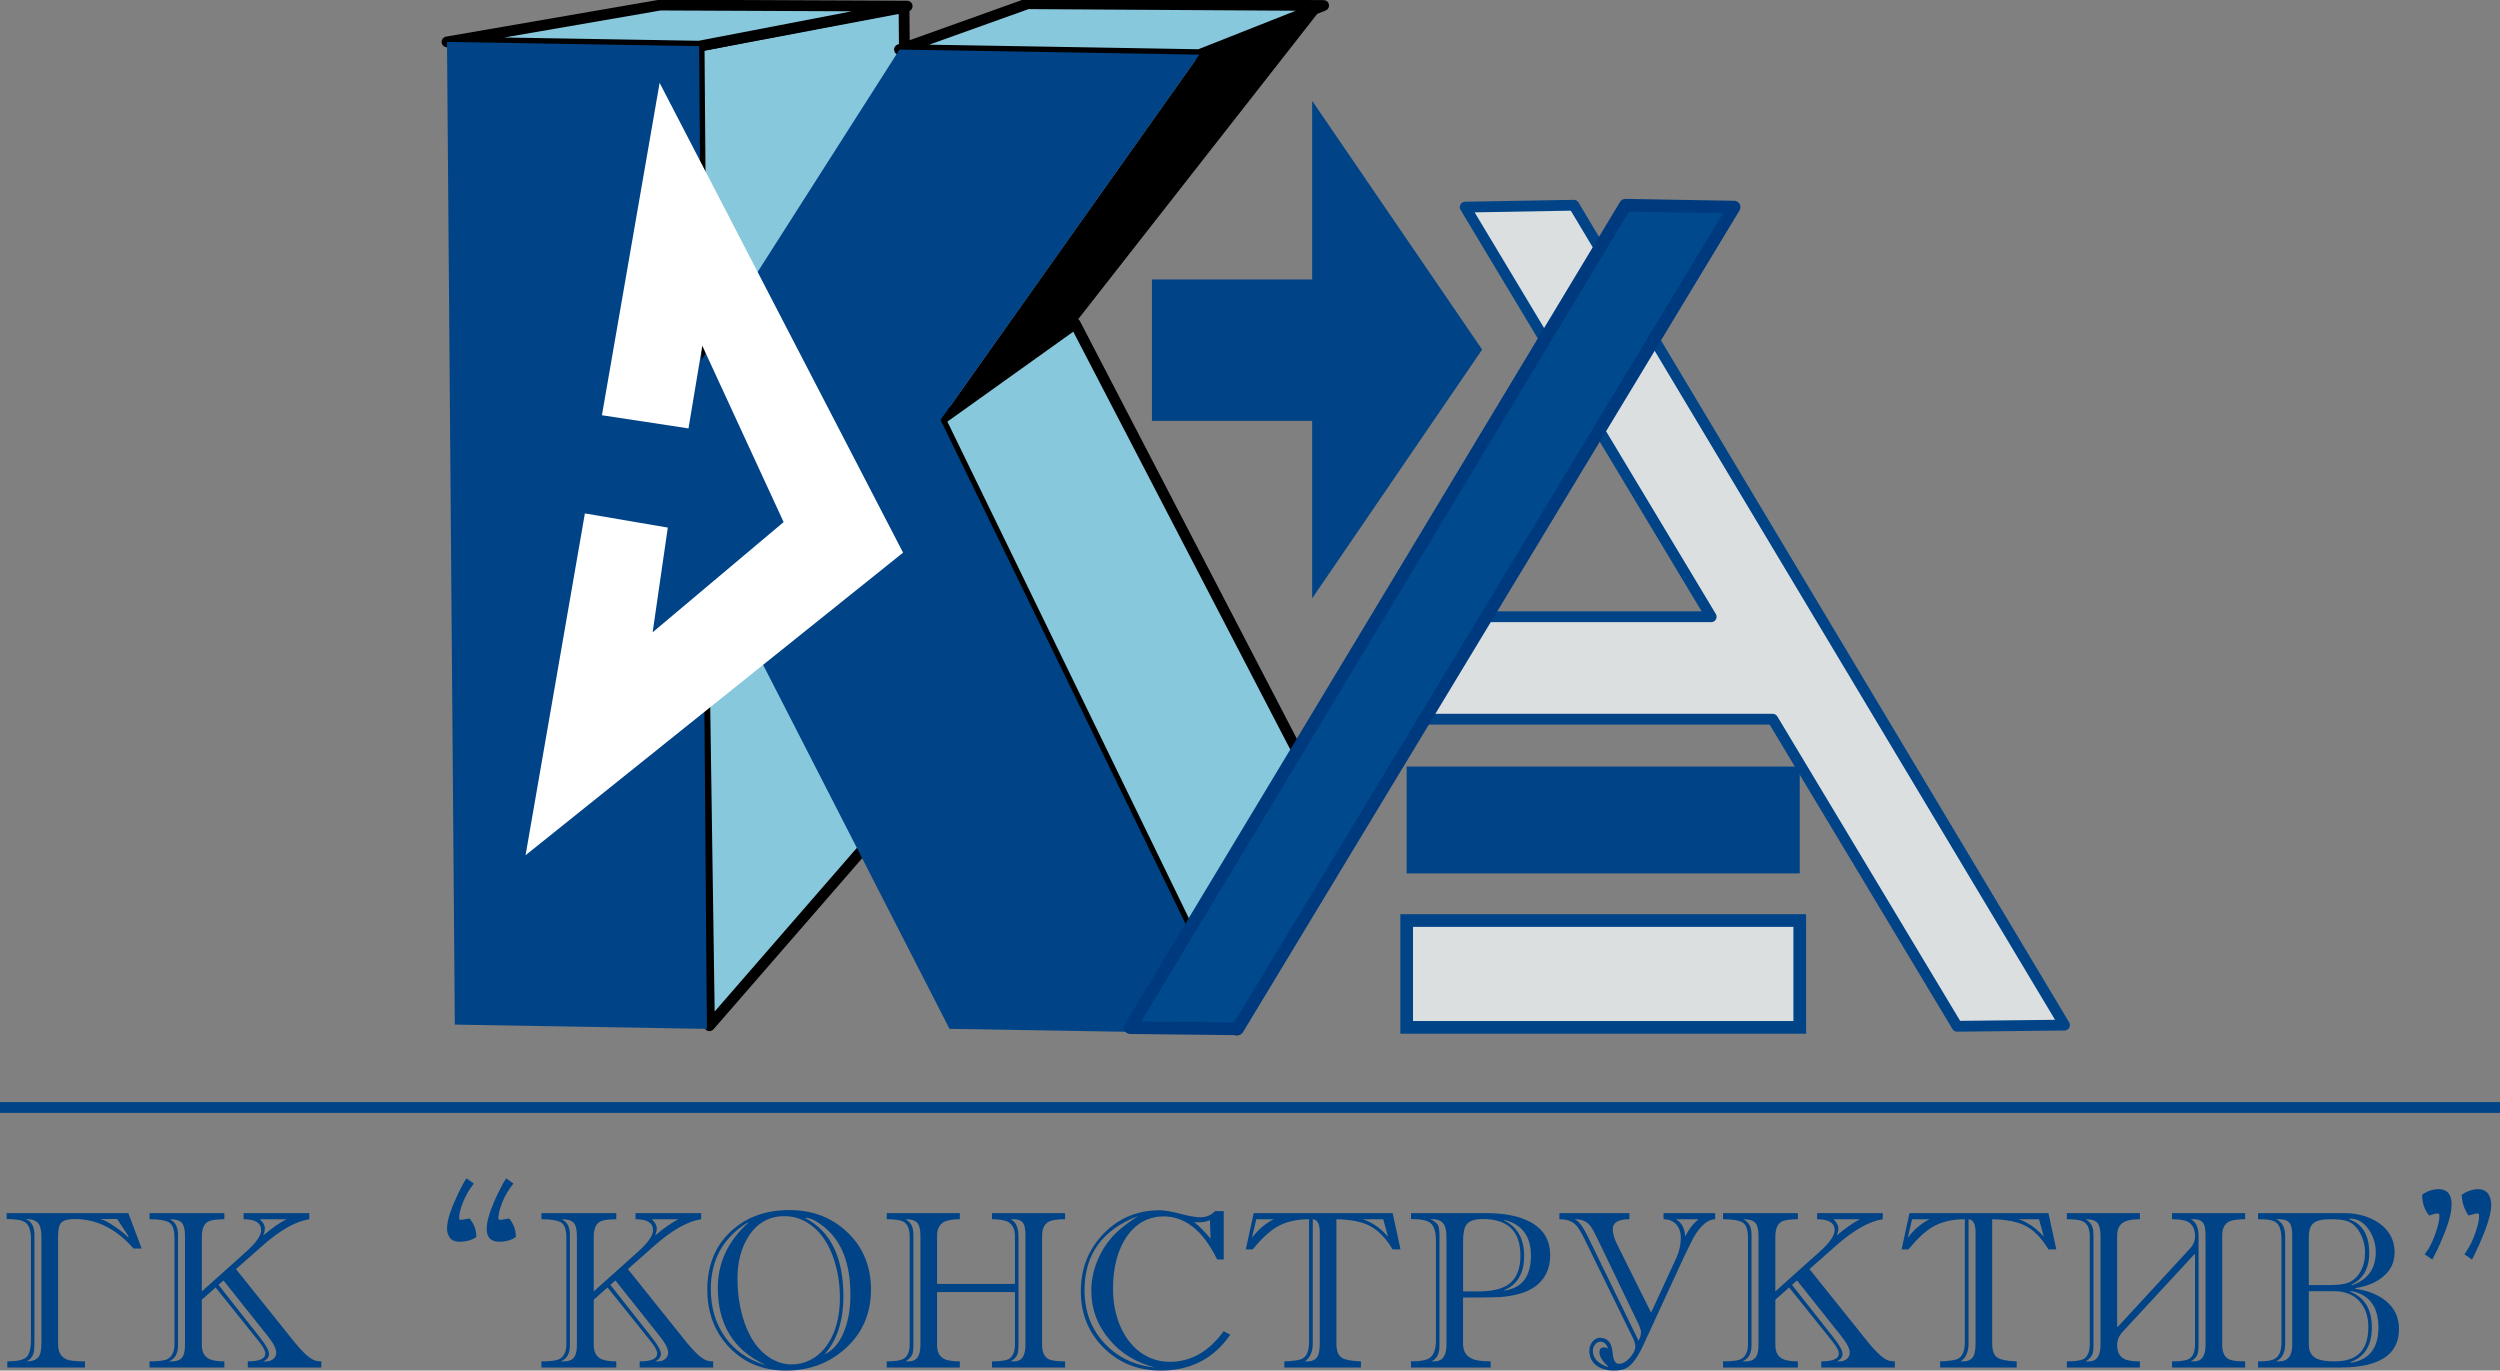 <svg width="197" height="108" viewBox="0 0 197 108" fill="none" xmlns="http://www.w3.org/2000/svg">
<rect x="0" y="0" width="197" height="108" fill="#808080" stroke="none"/>
<g clip-path="url(#clip0_662_768)">
<path d="M124.018 16.172L115.458 16.321L134.841 48.599H110.093V56.675H139.691L154.22 80.871L162.683 80.778L124.018 16.172Z" fill="#DCDFE0"/>
<path d="M124.018 16.172L115.458 16.321L134.841 48.599H110.093V56.675H139.691L154.22 80.871L162.683 80.778L124.018 16.172Z" stroke="#004387" stroke-width="0.85" stroke-miterlimit="10" stroke-linecap="round" stroke-linejoin="round"/>
<path d="M141.821 60.404H110.846V68.824H141.821V60.404Z" fill="#004387"/>
<path d="M141.821 72.538H110.846V80.957H141.821V72.538Z" fill="#DCDFE0"/>
<path d="M141.821 72.538H110.846V80.957H141.821V72.538Z" stroke="#004387" stroke-miterlimit="10"/>
<path d="M116.793 27.547L103.399 7.946V22.021H90.774V33.165H103.399V47.148L116.793 27.547Z" fill="#004387"/>
<path d="M55.457 49.908L69.256 34.012L69.504 65.179L55.906 80.827L55.457 49.908Z" fill="#87C8DD"/>
<path d="M55.457 49.908L69.256 34.012L69.504 65.179L55.906 80.827L55.457 49.908Z" stroke="black" stroke-width="0.85" stroke-miterlimit="10" stroke-linecap="round" stroke-linejoin="round"/>
<path d="M55.09 3.639L71.238 0.587L71.435 25.301L55.286 28.353L55.09 3.639Z" fill="#87C8DD"/>
<path d="M55.09 3.639L71.238 0.587L71.435 25.301L55.286 28.353L55.09 3.639Z" stroke="black" stroke-width="0.85" stroke-miterlimit="10" stroke-linecap="round" stroke-linejoin="round"/>
<path d="M35.225 3.303L52.025 0.399L71.483 0.484L55.09 3.639L35.225 3.303Z" fill="#87C8DD"/>
<path d="M35.225 3.303L52.025 0.399L71.483 0.484L55.09 3.639L35.225 3.303Z" stroke="black" stroke-width="0.85" stroke-miterlimit="10" stroke-linecap="round" stroke-linejoin="round"/>
<path d="M84.725 25.506L74.115 33.088L93.655 73.273L93.668 73.27L97.461 81.162L106.044 66.554L84.725 25.506Z" fill="#87C8DD"/>
<path d="M84.725 25.506L74.115 33.088L93.655 73.273L93.668 73.27L97.461 81.162L106.044 66.554L84.725 25.506Z" stroke="black" stroke-width="0.85" stroke-miterlimit="10" stroke-linecap="round" stroke-linejoin="round"/>
<path d="M94.508 4.306L104.31 0.438L84.683 25.506L74.116 33.088L94.508 4.306Z" fill="black"/>
<path d="M70.88 3.906L80.978 0.292L104.301 0.434L94.508 4.306L70.88 3.906Z" fill="#87C8DD"/>
<path d="M70.88 3.906L80.978 0.292L104.301 0.434L94.508 4.306L70.88 3.906Z" stroke="black" stroke-width="0.85" stroke-miterlimit="10" stroke-linecap="round" stroke-linejoin="round"/>
<path d="M93.655 73.273L97.482 81.455L74.821 81.072L59.442 51.037L55.457 49.908L55.705 81.076L35.84 80.739L35.224 3.303L55.09 3.639L55.286 28.353L70.88 3.906L94.508 4.306L74.115 33.089L93.655 73.273Z" fill="#004387"/>
<path d="M89.059 80.977L97.523 81.071L136.647 16.321L128.086 16.172L89.059 80.977Z" fill="#00498D"/>
<path d="M89.059 80.977L97.523 81.071L136.647 16.321L128.086 16.172L89.059 80.977Z" stroke="#003A7E" stroke-miterlimit="10" stroke-linecap="round" stroke-linejoin="round"/>
<path d="M0 87.27H197" stroke="#004387" stroke-width="0.85" stroke-miterlimit="10"/>
<path d="M51.978 6.528L47.432 32.721L54.253 33.758L55.34 27.244L61.749 41.14L51.428 49.825L52.623 41.574L46.089 40.457L41.415 67.391L71.163 43.548L51.978 6.528Z" fill="white"/>
<path d="M11.163 98.386H10.525C9.169 96.835 7.628 96.06 5.904 96.06C5.375 96.06 5.022 96.149 4.844 96.326C4.665 96.505 4.576 96.864 4.576 97.404V105.933C4.576 106.53 4.8 106.927 5.249 107.122C5.502 107.226 5.984 107.277 6.697 107.277V107.759H0.576V107.277C1.323 107.277 1.82 107.171 2.068 106.958C2.314 106.746 2.438 106.277 2.438 105.554V97.611C2.438 96.944 2.277 96.508 1.956 96.301C1.714 96.14 1.237 96.06 0.524 96.06V95.594H10.111L11.163 98.386ZM3.266 97.575C3.266 97.024 3.197 96.651 3.059 96.456C2.887 96.191 2.542 96.059 2.024 96.059C2.484 96.231 2.714 96.656 2.714 97.334V105.64C2.714 106.11 2.697 106.421 2.662 106.57C2.582 106.903 2.392 107.138 2.094 107.276C2.587 107.276 2.921 107.133 3.094 106.846C3.208 106.65 3.266 106.283 3.266 105.743V97.575ZM7.663 96.059C7.64 96.059 7.617 96.071 7.594 96.093L7.646 96.059H7.663ZM10.129 97.42L9.232 96.059H7.904C8.169 96.117 8.553 96.317 9.059 96.662C9.508 96.972 9.858 97.254 10.111 97.506L10.129 97.42Z" fill="#004387"/>
<path d="M25.319 107.759H19.526V107.276C20.445 107.276 20.905 107.07 20.905 106.656C20.905 106.438 20.738 106.122 20.405 105.708L16.991 101.452L15.904 102.417V105.984C15.904 106.512 16.088 106.874 16.456 107.07C16.709 107.207 17.117 107.276 17.68 107.276V107.759H11.784V107.276C12.484 107.276 12.95 107.219 13.18 107.104C13.56 106.92 13.749 106.518 13.749 105.898V97.54C13.749 96.897 13.606 96.493 13.318 96.326C13.031 96.16 12.519 96.076 11.784 96.076V95.594H17.68V96.076C17.025 96.076 16.589 96.145 16.37 96.283C16.06 96.467 15.904 96.864 15.904 97.472V101.763L19.405 98.626C20.187 97.926 20.577 97.363 20.577 96.938C20.577 96.363 20.118 96.076 19.198 96.076V95.594H24.371V96.076C23.302 96.237 22.072 96.932 20.681 98.162L18.595 100.005L23.163 105.708C23.899 106.616 24.469 107.121 24.871 107.225C25.009 107.259 25.158 107.276 25.319 107.276V107.759ZM14.577 105.984V97.369C14.577 96.886 14.494 96.549 14.328 96.361C14.161 96.171 13.842 96.076 13.371 96.076C13.807 96.272 14.026 96.673 14.026 97.283V106.036C14.026 106.668 13.784 107.081 13.302 107.276H13.526C13.951 107.276 14.238 107.155 14.388 106.914C14.513 106.719 14.577 106.409 14.577 105.984ZM21.768 106.587C21.768 106.277 21.544 105.84 21.095 105.278L17.612 100.901L17.216 101.245L20.475 105.381C20.958 105.99 21.199 106.426 21.199 106.691C21.199 106.931 21.055 107.127 20.768 107.276H20.992C21.199 107.276 21.38 107.213 21.535 107.087C21.689 106.96 21.768 106.794 21.768 106.587ZM22.578 96.076H20.474C20.738 96.306 20.87 96.553 20.87 96.817C20.87 96.955 20.83 97.133 20.75 97.351C21.44 96.765 22.049 96.341 22.578 96.076Z" fill="#004387"/>
<path d="M56.201 107.759H50.408V107.276C51.327 107.276 51.787 107.07 51.787 106.656C51.787 106.438 51.62 106.122 51.287 105.708L47.873 101.452L46.786 102.417V105.984C46.786 106.512 46.97 106.874 47.339 107.07C47.591 107.207 47.999 107.276 48.562 107.276V107.759H42.666V107.276C43.366 107.276 43.832 107.219 44.062 107.104C44.442 106.92 44.631 106.518 44.631 105.898V97.54C44.631 96.897 44.488 96.493 44.2 96.326C43.913 96.16 43.401 96.076 42.666 96.076V95.594H48.562V96.076C47.907 96.076 47.471 96.145 47.252 96.283C46.942 96.467 46.786 96.864 46.786 97.472V101.763L50.287 98.626C51.069 97.926 51.459 97.363 51.459 96.938C51.459 96.363 51 96.076 50.08 96.076V95.594H55.253V96.076C54.184 96.237 52.953 96.932 51.563 98.162L49.477 100.005L54.045 105.708C54.781 106.616 55.35 107.121 55.753 107.225C55.891 107.259 56.04 107.276 56.201 107.276V107.759ZM45.459 105.984V97.369C45.459 96.886 45.375 96.549 45.209 96.361C45.042 96.171 44.723 96.076 44.252 96.076C44.688 96.272 44.907 96.673 44.907 97.283V106.036C44.907 106.668 44.666 107.081 44.183 107.276H44.407C44.832 107.276 45.12 107.155 45.269 106.914C45.395 106.719 45.459 106.409 45.459 105.984ZM52.65 106.587C52.65 106.277 52.425 105.84 51.976 105.278L48.494 100.901L48.097 101.245L51.356 105.381C51.839 105.99 52.08 106.426 52.08 106.691C52.08 106.931 51.937 107.127 51.649 107.276H51.873C52.08 107.276 52.261 107.213 52.416 107.087C52.571 106.96 52.65 106.794 52.65 106.587ZM53.46 96.076H51.356C51.62 96.306 51.752 96.553 51.752 96.817C51.752 96.955 51.712 97.133 51.632 97.351C52.322 96.765 52.931 96.341 53.46 96.076Z" fill="#004387"/>
<path d="M68.633 101.625C68.633 103.474 67.983 104.999 66.685 106.2C65.385 107.4 63.805 108 61.943 108C60.127 108 58.638 107.395 57.477 106.182C56.316 104.97 55.736 103.451 55.736 101.625C55.736 99.741 56.339 98.225 57.546 97.076C58.753 95.927 60.305 95.353 62.202 95.353C64.029 95.353 65.558 95.941 66.788 97.118C68.018 98.296 68.633 99.798 68.633 101.625ZM60.253 107.552L60.236 107.518C57.787 106.358 56.563 104.347 56.563 101.487C56.563 99.5 57.373 97.777 58.995 96.318H58.943C56.988 97.512 56.011 99.264 56.011 101.573C56.011 103.02 56.379 104.273 57.115 105.33C57.85 106.387 58.897 107.127 60.253 107.552ZM66.184 102.28C66.184 101.062 65.989 99.942 65.599 98.919C65.139 97.702 64.454 96.829 63.546 96.3C63.018 95.99 62.437 95.835 61.805 95.835C60.598 95.835 59.655 96.37 58.977 97.437C58.402 98.345 58.115 99.442 58.115 100.729C58.115 101.992 58.299 103.158 58.667 104.227C59.126 105.536 59.805 106.467 60.701 107.018C61.241 107.351 61.805 107.518 62.391 107.518C62.909 107.518 63.402 107.397 63.874 107.156C64.668 106.742 65.271 106.042 65.685 105.053C66.018 104.238 66.184 103.314 66.184 102.28ZM67.012 102.038C67.012 99.591 66.334 97.817 64.978 96.714C64.334 96.197 63.834 95.95 63.477 95.973H63.426C65.449 97.007 66.46 99.069 66.46 102.159C66.46 104.077 65.966 105.599 64.978 106.725C65.713 106.369 66.254 105.691 66.598 104.692C66.874 103.922 67.012 103.038 67.012 102.038Z" fill="#004387"/>
<path d="M83.927 107.759H78.168V107.277C78.823 107.277 79.266 107.213 79.497 107.087C79.818 106.903 79.979 106.512 79.979 105.915V101.814H73.84V105.984C73.84 106.524 74.018 106.886 74.375 107.069C74.617 107.207 75.036 107.277 75.634 107.277V107.759H69.875V107.277C70.53 107.277 70.972 107.207 71.203 107.069C71.524 106.886 71.685 106.501 71.685 105.915V97.438C71.685 96.84 71.518 96.449 71.185 96.265C70.967 96.139 70.53 96.076 69.875 96.076V95.593H75.634V96.076C75.07 96.076 74.656 96.145 74.392 96.283C74.024 96.489 73.84 96.851 73.84 97.368V101.176H79.979V97.42C79.979 96.869 79.795 96.489 79.427 96.283C79.174 96.145 78.755 96.076 78.168 96.076V95.593H83.927V96.076C83.318 96.076 82.893 96.139 82.651 96.265C82.295 96.449 82.117 96.817 82.117 97.368V105.984C82.117 106.547 82.29 106.921 82.634 107.104C82.865 107.219 83.295 107.277 83.927 107.277V107.759ZM72.53 105.984V97.368C72.53 96.897 72.449 96.564 72.288 96.369C72.127 96.174 71.817 96.076 71.357 96.076C71.622 96.237 71.794 96.427 71.874 96.645C71.944 96.817 71.978 97.075 71.978 97.42V105.95C71.978 106.306 71.949 106.564 71.892 106.725C71.799 106.932 71.622 107.116 71.357 107.277H71.616C72.225 107.277 72.53 106.846 72.53 105.984ZM80.806 105.984V97.368C80.806 96.92 80.76 96.616 80.668 96.456C80.542 96.203 80.278 96.076 79.875 96.076H79.634C80.048 96.272 80.255 96.714 80.255 97.403V105.932C80.255 106.3 80.226 106.564 80.168 106.725C80.088 106.943 79.91 107.127 79.634 107.277H79.91C80.507 107.277 80.806 106.846 80.806 105.984Z" fill="#004387"/>
<path d="M96.946 105.175C95.647 107.059 93.819 108 91.463 108C89.67 108 88.172 107.403 86.971 106.208C85.77 105.014 85.169 103.526 85.169 101.745C85.169 99.965 85.764 98.457 86.954 97.222C88.143 95.988 89.623 95.37 91.394 95.37C91.761 95.37 92.296 95.462 92.998 95.645C93.698 95.83 94.233 95.922 94.601 95.922C95.049 95.922 95.428 95.76 95.739 95.439H96.429V99.247H95.911C94.808 96.984 93.399 95.852 91.687 95.852C90.745 95.852 89.939 96.186 89.273 96.852C88.698 97.438 88.272 98.219 87.997 99.195C87.802 99.884 87.704 100.671 87.704 101.556C87.704 102.372 87.812 103.13 88.031 103.831C88.342 104.841 88.842 105.662 89.531 106.295C90.29 106.972 91.176 107.311 92.187 107.311C93.842 107.311 95.256 106.507 96.429 104.899L96.946 105.175ZM91.014 107.759C89.554 107.391 88.365 106.668 87.445 105.588C86.479 104.463 85.996 103.165 85.996 101.694C85.996 100.786 86.201 99.901 86.609 99.04C87.017 98.179 87.572 97.449 88.272 96.852C88.652 96.53 89.129 96.186 89.704 95.818C86.876 96.886 85.462 98.834 85.462 101.659C85.462 103.314 85.977 104.7 87.005 105.82C88.034 106.94 89.371 107.586 91.014 107.759ZM95.394 97.61L95.343 96.146C95.078 96.26 94.796 96.317 94.497 96.317H94.273C94.204 96.317 94.141 96.306 94.084 96.283C94.463 96.582 94.9 97.025 95.394 97.61Z" fill="#004387"/>
<path d="M110.361 98.454H109.74C109.2 97.547 108.584 96.921 107.895 96.576C107.286 96.266 106.423 96.1 105.309 96.076V105.864C105.309 106.426 105.443 106.797 105.714 106.975C105.984 107.153 106.492 107.254 107.24 107.276V107.759H101.205V107.276C101.952 107.254 102.429 107.179 102.636 107.052C102.98 106.869 103.153 106.438 103.153 105.761V96.076C102.153 96.076 101.308 96.277 100.619 96.679C100.044 97.013 99.406 97.604 98.704 98.454H98.17L98.791 95.594H109.74L110.361 98.454ZM100.376 96.076H98.997L98.652 97.54C99.146 96.886 99.721 96.398 100.376 96.076ZM103.998 97.11C103.998 96.455 103.815 96.111 103.447 96.076V105.864C103.447 106.518 103.239 106.99 102.826 107.276H103.016C103.44 107.276 103.722 107.121 103.86 106.811C103.952 106.604 103.998 106.26 103.998 105.777V97.11ZM109.378 97.454L108.998 96.076H107.378C108.09 96.295 108.757 96.754 109.378 97.454Z" fill="#004387"/>
<path d="M122.154 98.919C122.154 99.976 121.758 100.798 120.964 101.384C120.344 101.832 119.429 102.107 118.223 102.211C117.935 102.234 116.958 102.245 115.291 102.245V105.898C115.291 106.472 115.527 106.863 115.998 107.07C116.297 107.208 116.786 107.276 117.464 107.276V107.759H111.188V107.276C111.912 107.276 112.406 107.185 112.67 107.001C112.992 106.76 113.153 106.294 113.153 105.605V97.782C113.153 97.059 112.998 96.582 112.688 96.352C112.435 96.156 111.934 96.06 111.188 96.06V95.594H117.119C118.498 95.594 119.614 95.807 120.464 96.231C121.591 96.782 122.154 97.679 122.154 98.919ZM113.982 105.985V97.472C113.982 96.967 113.892 96.605 113.715 96.387C113.536 96.168 113.2 96.06 112.705 96.06C113.039 96.231 113.243 96.395 113.318 96.55C113.392 96.706 113.43 96.984 113.43 97.386V106.053C113.43 106.685 113.217 107.093 112.792 107.276H113.016C113.659 107.276 113.982 106.846 113.982 105.985ZM119.81 98.937C119.81 97.018 118.821 96.06 116.844 96.06C116.2 96.06 115.775 96.203 115.568 96.49C115.384 96.72 115.292 97.168 115.292 97.834V101.763H116.5C117.591 101.763 118.396 101.568 118.913 101.177C119.511 100.729 119.81 99.983 119.81 98.937ZM120.638 98.937C120.638 97.421 119.942 96.484 118.551 96.128L118.499 96.145C119.568 96.674 120.103 97.616 120.103 98.971C120.103 100.338 119.568 101.24 118.499 101.677L118.551 101.693C119.942 101.498 120.638 100.58 120.638 98.937Z" fill="#004387"/>
<path d="M135.156 96.076C134.65 96.076 134.145 96.455 133.639 97.213C133.42 97.558 133.11 98.161 132.708 99.022L129.466 106.053C128.949 107.179 128.408 107.804 127.845 107.931C127.638 107.977 127.414 108 127.173 108C126.632 108 126.184 107.873 125.828 107.621C125.436 107.345 125.242 106.943 125.242 106.415C125.242 106.162 125.322 105.932 125.483 105.726C125.644 105.519 125.851 105.416 126.103 105.416C126.38 105.416 126.615 105.524 126.81 105.743C126.948 105.903 127.046 106.259 127.104 106.81C127.162 107.248 127.316 107.465 127.569 107.465C127.857 107.465 128.144 107.308 128.432 106.992C128.719 106.676 128.863 106.374 128.863 106.087C128.863 105.903 128.799 105.685 128.673 105.432L124.811 97.54C124.546 97.001 124.31 96.639 124.104 96.455C123.816 96.203 123.408 96.076 122.879 96.076V95.594H128.397V96.076C127.523 96.076 127.087 96.335 127.087 96.851C127.087 97.196 127.195 97.586 127.414 98.023L130.087 103.399H130.122L132.087 99.143C132.328 98.615 132.449 98.081 132.449 97.54C132.449 97.104 132.328 96.751 132.087 96.481C131.846 96.212 131.512 96.076 131.087 96.076V95.594H135.156V96.076ZM129.311 104.95C129.311 104.812 129.224 104.565 129.052 104.209L125.81 97.472C125.569 96.967 125.368 96.633 125.207 96.472C124.943 96.208 124.58 96.076 124.121 96.076V96.111C124.397 96.203 124.724 96.633 125.104 97.402L129.121 105.656C129.247 105.404 129.311 105.169 129.311 104.95ZM126.724 107.69C126.264 107.254 126.034 106.881 126.034 106.571C126.034 106.306 126.154 106.174 126.396 106.174C126.51 106.174 126.62 106.209 126.724 106.277C126.585 105.91 126.39 105.726 126.138 105.726C125.953 105.726 125.804 105.801 125.689 105.95C125.574 106.099 125.517 106.266 125.517 106.45C125.517 107.024 125.914 107.449 126.706 107.725L126.724 107.69ZM133.811 96.111V96.077H132.053C132.512 96.329 132.759 96.783 132.794 97.438C133.07 96.875 133.409 96.432 133.811 96.111Z" fill="#004387"/>
<path d="M149.312 107.759H143.518V107.276C144.438 107.276 144.898 107.07 144.898 106.656C144.898 106.438 144.731 106.122 144.398 105.708L140.983 101.452L139.897 102.417V105.984C139.897 106.512 140.08 106.874 140.449 107.07C140.701 107.207 141.11 107.276 141.673 107.276V107.759H135.776V107.276C136.477 107.276 136.943 107.219 137.173 107.104C137.552 106.92 137.742 106.518 137.742 105.898V97.54C137.742 96.897 137.598 96.493 137.311 96.326C137.023 96.16 136.512 96.076 135.776 96.076V95.594H141.673V96.076C141.018 96.076 140.581 96.145 140.362 96.283C140.052 96.467 139.897 96.864 139.897 97.472V101.763L143.397 98.626C144.179 97.926 144.57 97.363 144.57 96.938C144.57 96.363 144.11 96.076 143.19 96.076V95.594H148.363V96.076C147.294 96.237 146.064 96.932 144.674 98.162L142.587 100.005L147.156 105.708C147.892 106.616 148.461 107.121 148.863 107.225C149.001 107.259 149.151 107.276 149.312 107.276V107.759ZM138.569 105.984V97.369C138.569 96.886 138.486 96.549 138.319 96.361C138.153 96.171 137.833 96.076 137.362 96.076C137.799 96.272 138.018 96.673 138.018 97.283V106.036C138.018 106.668 137.776 107.081 137.294 107.276H137.518C137.943 107.276 138.23 107.155 138.38 106.914C138.506 106.719 138.569 106.409 138.569 105.984ZM145.76 106.587C145.76 106.277 145.536 105.84 145.087 105.278L141.604 100.901L141.207 101.245L144.467 105.381C144.949 105.99 145.191 106.426 145.191 106.691C145.191 106.931 145.047 107.127 144.76 107.276H144.984C145.191 107.276 145.372 107.213 145.527 107.087C145.682 106.96 145.76 106.794 145.76 106.587ZM146.571 96.076H144.467C144.731 96.306 144.863 96.553 144.863 96.817C144.863 96.955 144.824 97.133 144.743 97.351C145.432 96.765 146.042 96.341 146.571 96.076Z" fill="#004387"/>
<path d="M162.037 98.454H161.416C160.876 97.547 160.261 96.921 159.571 96.576C158.962 96.266 158.1 96.1 156.985 96.076V105.864C156.985 106.426 157.12 106.797 157.39 106.975C157.66 107.153 158.169 107.254 158.916 107.276V107.759H152.882V107.276C153.628 107.254 154.106 107.179 154.313 107.052C154.657 106.869 154.83 106.438 154.83 105.761V96.076C153.83 96.076 152.985 96.277 152.295 96.679C151.72 97.013 151.082 97.604 150.381 98.454H149.846L150.467 95.594H161.416L162.037 98.454ZM152.054 96.076H150.674L150.329 97.54C150.824 96.886 151.398 96.398 152.054 96.076ZM155.675 97.11C155.675 96.455 155.491 96.111 155.123 96.076V105.864C155.123 106.518 154.916 106.99 154.502 107.276H154.692C155.117 107.276 155.399 107.121 155.536 106.811C155.629 106.604 155.675 106.26 155.675 105.777V97.11ZM161.055 97.454L160.675 96.076H159.054C159.767 96.295 160.434 96.754 161.055 97.454Z" fill="#004387"/>
<path d="M176.918 107.759H171.158V107.277C171.814 107.277 172.256 107.213 172.487 107.087C172.809 106.903 172.969 106.512 172.969 105.915V98.833H172.918L167.245 104.967C166.969 105.266 166.831 105.605 166.831 105.984C166.831 106.524 167.009 106.886 167.366 107.069C167.607 107.207 168.027 107.277 168.624 107.277V107.759H162.866V107.277C163.509 107.277 163.951 107.213 164.193 107.087C164.515 106.892 164.676 106.5 164.676 105.915V97.438C164.676 96.84 164.509 96.449 164.176 96.265C163.958 96.139 163.521 96.076 162.866 96.076V95.593H168.624V96.076C168.061 96.076 167.647 96.145 167.383 96.283C167.015 96.489 166.831 96.851 166.831 97.368V104.553H166.883L172.556 98.402C172.832 98.104 172.97 97.776 172.97 97.42C172.97 96.869 172.786 96.489 172.418 96.283C172.165 96.145 171.746 96.076 171.159 96.076V95.593H176.918V96.076C176.309 96.076 175.884 96.139 175.643 96.265C175.286 96.449 175.109 96.817 175.109 97.368V105.984C175.109 106.547 175.281 106.921 175.626 107.104C175.856 107.219 176.286 107.277 176.919 107.277V107.759H176.918ZM165.52 105.984V97.368C165.52 96.897 165.439 96.564 165.279 96.369C165.118 96.174 164.808 96.076 164.348 96.076C164.612 96.237 164.784 96.427 164.865 96.645C164.934 96.817 164.968 97.075 164.968 97.42V105.95C164.968 106.306 164.94 106.564 164.882 106.725C164.79 106.932 164.612 107.116 164.348 107.277H164.606C165.215 107.277 165.52 106.846 165.52 105.984ZM173.797 105.984V97.368C173.797 96.92 173.751 96.616 173.658 96.456C173.532 96.203 173.269 96.076 172.866 96.076H172.624C173.039 96.272 173.245 96.714 173.245 97.403V105.932C173.245 106.3 173.216 106.564 173.159 106.725C173.079 106.943 172.9 107.127 172.624 107.277H172.9C173.498 107.277 173.797 106.846 173.797 105.984Z" fill="#004387"/>
<path d="M189.04 104.726C189.04 106.749 187.499 107.759 184.418 107.759H177.935V107.277C178.602 107.289 179.062 107.208 179.315 107.036C179.625 106.829 179.78 106.41 179.78 105.778V97.696C179.78 96.996 179.642 96.542 179.366 96.335C179.136 96.152 178.659 96.065 177.935 96.077V95.594H184.695C185.74 95.594 186.643 95.841 187.402 96.335C188.264 96.91 188.694 97.696 188.694 98.696C188.694 99.5 188.367 100.154 187.712 100.66C187.16 101.097 186.453 101.378 185.591 101.505V101.556C186.58 101.694 187.372 102.004 187.97 102.486C188.683 103.049 189.04 103.796 189.04 104.726ZM180.626 105.984V97.368C180.626 96.909 180.568 96.593 180.453 96.42C180.303 96.191 180.015 96.076 179.591 96.076H179.349C179.832 96.283 180.073 96.731 180.073 97.42V105.863C180.073 106.587 179.832 107.058 179.349 107.276H179.591C180.281 107.277 180.626 106.846 180.626 105.984ZM186.367 98.73C186.367 98.168 186.24 97.65 185.987 97.18C185.7 96.64 185.309 96.306 184.815 96.18C184.55 96.111 184.154 96.077 183.625 96.077C183.051 96.077 182.648 96.152 182.419 96.301C182.096 96.496 181.936 96.869 181.936 97.421V101.263H183.557C184.201 101.263 184.683 101.206 185.005 101.091C185.452 100.918 185.803 100.591 186.055 100.109C186.264 99.706 186.367 99.247 186.367 98.73ZM186.625 104.588C186.625 103.727 186.387 103.037 185.91 102.521C185.433 102.003 184.763 101.745 183.901 101.745H181.936V105.984C181.936 106.512 182.159 106.88 182.608 107.087C182.907 107.213 183.367 107.276 183.988 107.276C185.746 107.277 186.625 106.38 186.625 104.588ZM187.212 98.66C187.212 98.029 187.033 97.449 186.678 96.92C186.275 96.323 185.775 96.025 185.178 96.025L185.092 96.076C186.161 96.432 186.696 97.323 186.696 98.747C186.696 99.941 186.223 100.775 185.28 101.245L185.384 101.263C186.603 100.815 187.212 99.948 187.212 98.66ZM187.419 104.623C187.419 103.072 186.792 102.13 185.54 101.797C185.412 101.762 185.321 101.745 185.264 101.745C185.252 101.745 185.212 101.75 185.143 101.762C186.315 102.21 186.902 103.152 186.902 104.588C186.902 106.024 186.327 106.943 185.178 107.345L185.298 107.379C186.711 107.127 187.419 106.208 187.419 104.623Z" fill="#004387"/>
<path d="M37.343 93.267C36.995 93.686 36.71 94.174 36.487 94.731C36.264 95.288 36.164 95.717 36.186 96.016C36.186 96.088 36.218 96.124 36.284 96.124C36.37 96.124 36.61 96.088 37.001 96.016C37.359 96.447 37.539 96.932 37.539 97.471C37.224 97.698 36.827 97.825 36.349 97.848C35.892 97.861 35.591 97.753 35.444 97.525C35.298 97.298 35.224 97.07 35.224 96.842C35.224 96.483 35.303 96.07 35.461 95.603C35.618 95.135 35.827 94.63 36.088 94.084C36.349 93.539 36.571 93.13 36.756 92.853L37.343 93.267ZM40.456 93.267C40.076 93.734 39.782 94.231 39.576 94.758C39.37 95.285 39.267 95.704 39.267 96.016C39.299 96.088 39.348 96.124 39.413 96.124C39.5 96.124 39.739 96.088 40.13 96.016C40.477 96.447 40.651 96.932 40.651 97.471C40.347 97.698 39.951 97.825 39.462 97.848C38.723 97.884 38.353 97.549 38.353 96.842C38.353 96.483 38.432 96.07 38.59 95.603C38.748 95.135 38.956 94.63 39.217 94.084C39.478 93.539 39.701 93.13 39.886 92.853L40.456 93.267Z" fill="#004387"/>
<path d="M191.357 98.426C191.596 98.019 191.806 97.54 191.985 96.989C192.164 96.438 192.243 96.031 192.221 95.767C192.221 95.671 192.188 95.623 192.123 95.623C191.982 95.612 191.749 95.666 191.421 95.785C191.053 95.342 190.867 94.797 190.867 94.151C191.204 93.887 191.611 93.737 192.09 93.701C192.817 93.69 193.182 94.079 193.182 94.869C193.193 95.396 193.046 96.064 192.741 96.873C192.437 97.681 192.078 98.474 191.666 99.253L191.063 98.84L191.357 98.426ZM194.193 98.84C194.552 98.349 194.84 97.788 195.057 97.16C195.274 96.531 195.372 96.067 195.351 95.767C195.351 95.671 195.318 95.623 195.253 95.623C195.144 95.612 194.899 95.666 194.52 95.785C194.172 95.258 193.992 94.714 193.982 94.151C194.351 93.887 194.759 93.737 195.204 93.701C195.888 93.69 196.257 94.079 196.312 94.869C196.312 95.408 196.153 96.097 195.831 96.935C195.511 97.773 195.165 98.546 194.796 99.253L194.193 98.84Z" fill="#004387"/>
</g>
<defs>
<clipPath id="clip0_662_768">
<rect width="197" height="108" fill="white"/>
</clipPath>
</defs>
</svg>
